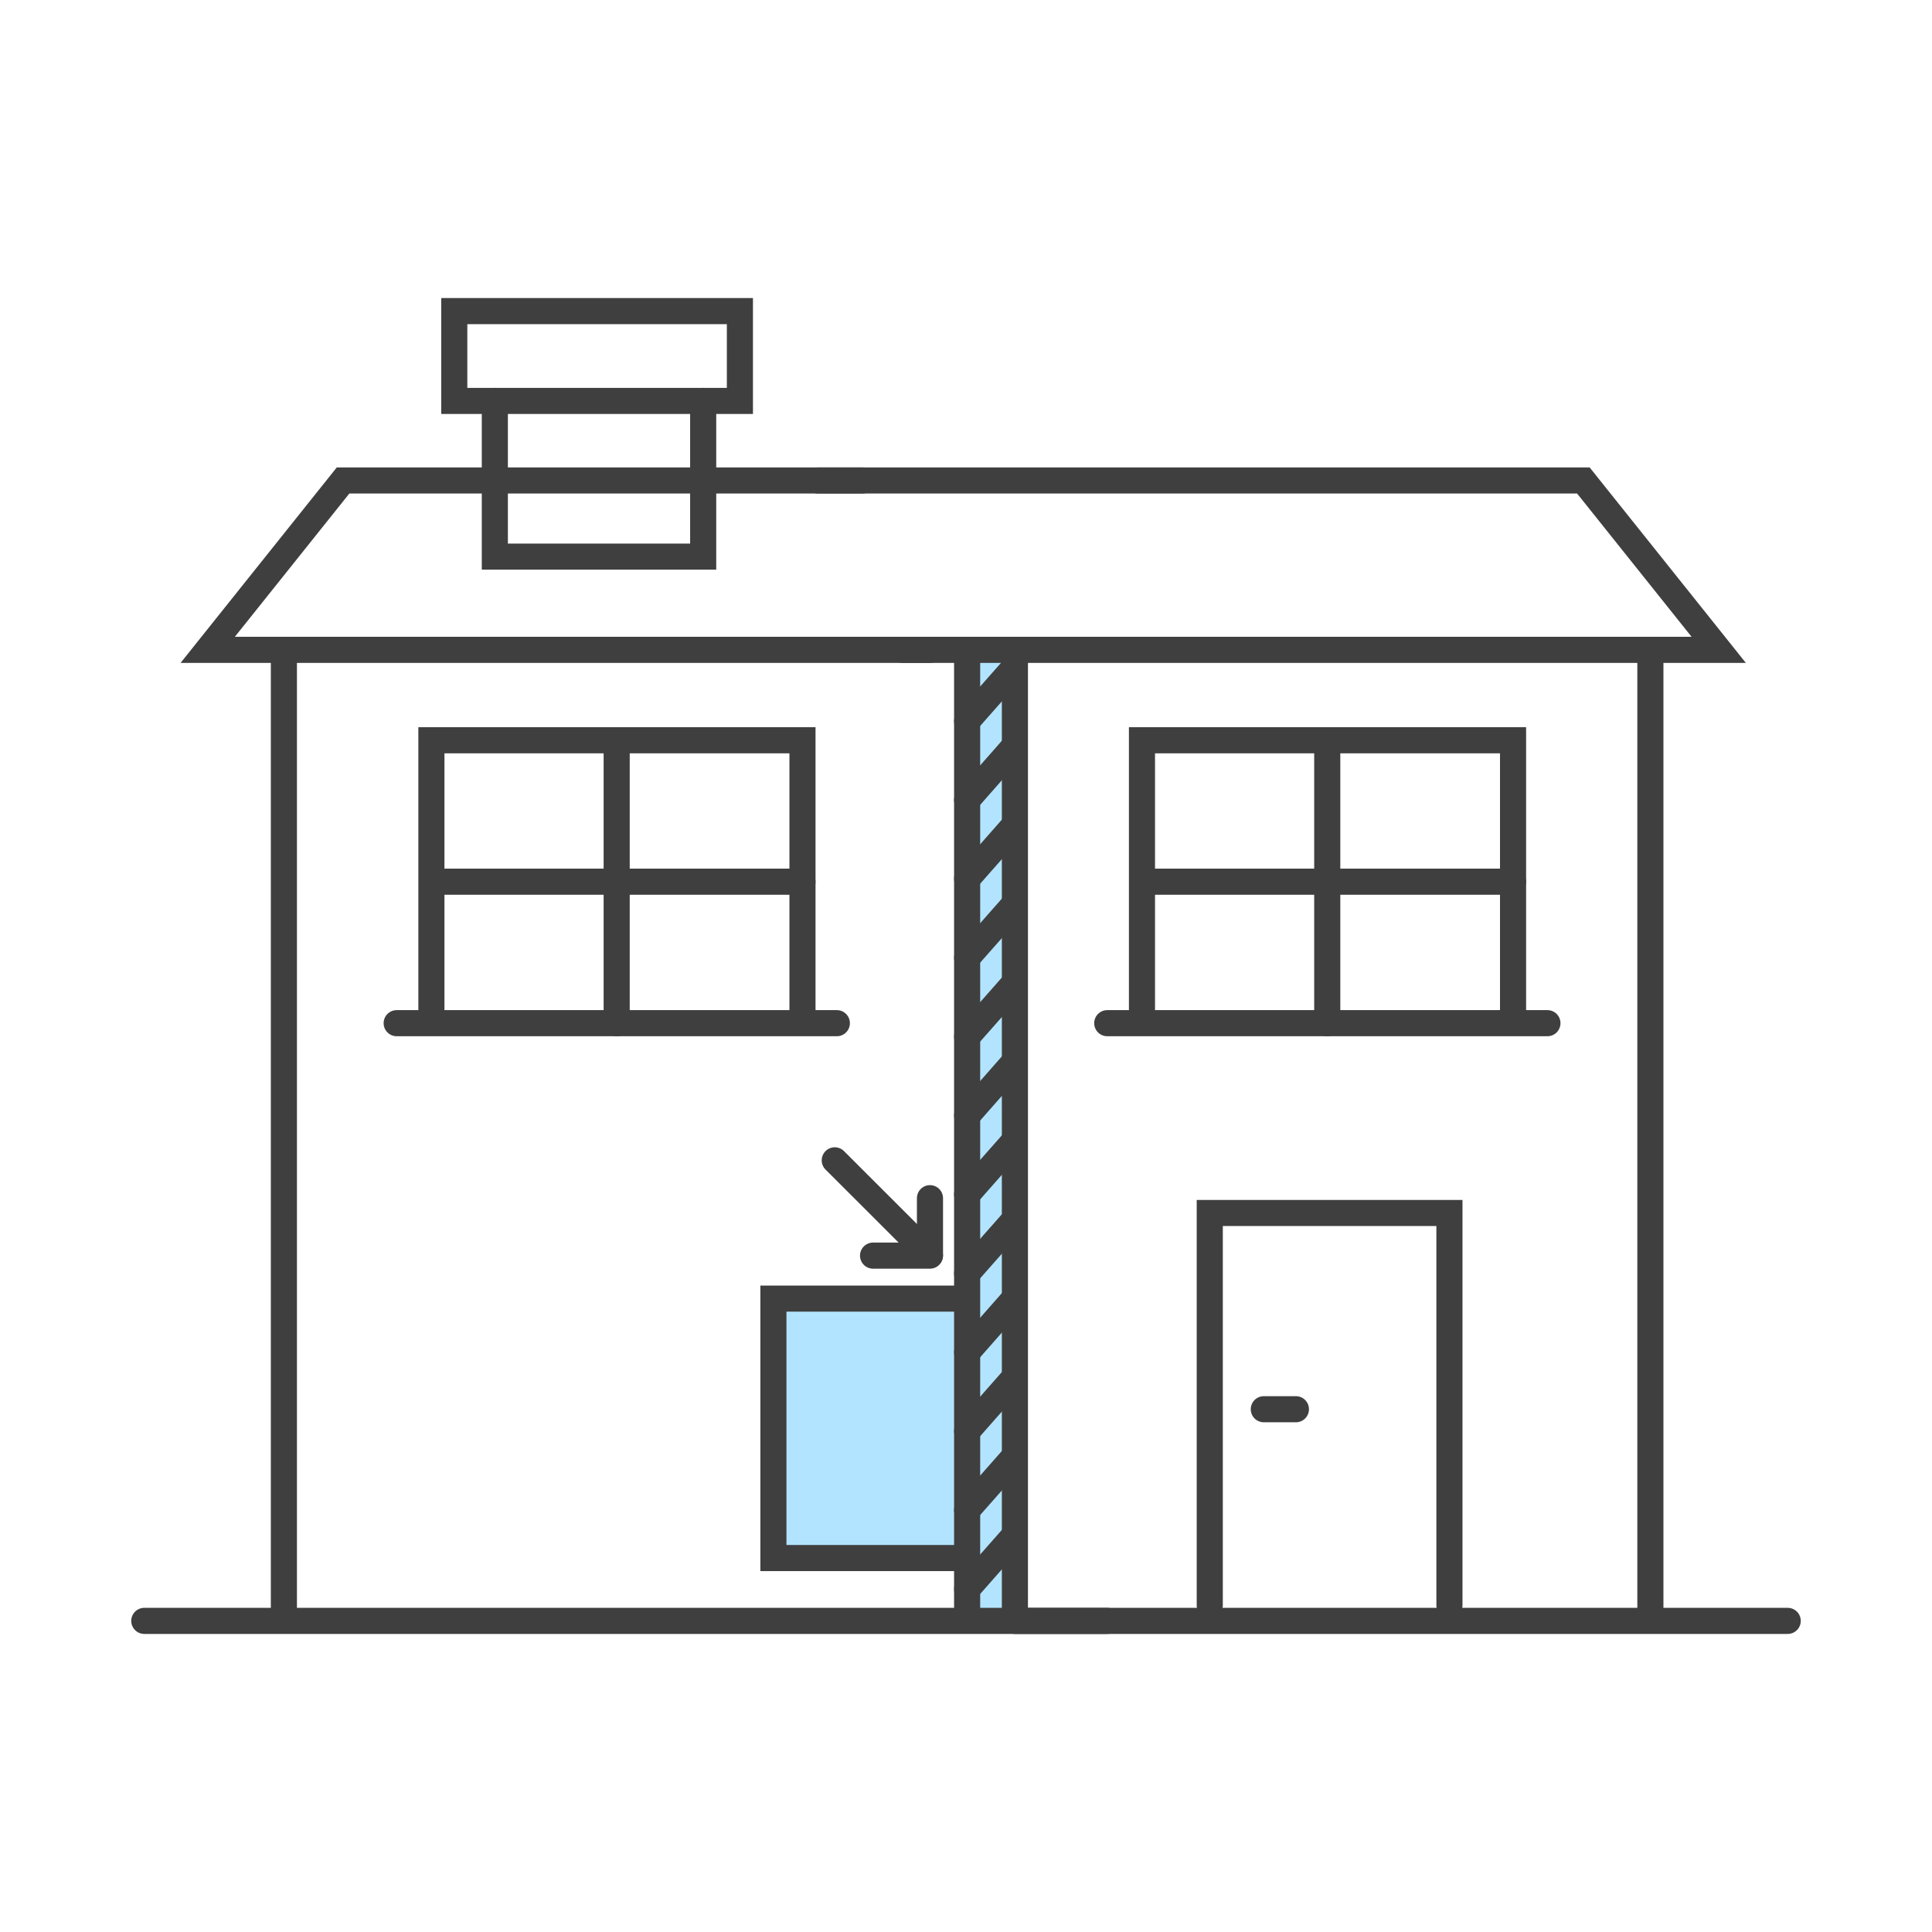 <?xml version="1.0" encoding="UTF-8"?>
<svg id="Layer_1" data-name="Layer 1" xmlns="http://www.w3.org/2000/svg" viewBox="0 0 222 222">
  <defs>
    <style>
      .cls-1 {
        fill: none;
        stroke: #3f3f3f;
        stroke-linecap: round;
        stroke-miterlimit: 10;
        stroke-width: 3px;
      }

      .cls-2 {
        fill: #00a3ff;
        opacity: .3;
      }
    </style>
  </defs>
  <rect class="cls-2" x="111.2" y="74.67" width="4.93" height="111.33"/>
  <rect class="cls-2" x="89.79" y="149.22" width="20.99" height="29.81" transform="translate(200.57 328.25) rotate(180)"/>
  <g>
    <polyline class="cls-1" points="139.01 184.47 139.01 139.38 166.55 139.38 166.55 184.47"/>
    <line class="cls-1" x1="145.22" y1="161.93" x2="148.91" y2="161.93"/>
  </g>
  <rect class="cls-1" x="52.2" y="35.75" width="32.82" height="10.32"/>
  <polyline class="cls-1" points="56.86 46.07 56.86 63.96 80.8 63.96 80.8 46.07"/>
  <g>
    <polyline class="cls-1" points="49.57 115.99 49.57 85.06 92.21 85.06 92.21 115.99"/>
    <line class="cls-1" x1="45.58" y1="117.57" x2="96.16" y2="117.57"/>
    <line class="cls-1" x1="70.86" y1="85.06" x2="70.86" y2="117.57"/>
    <line class="cls-1" x1="92.21" y1="101.31" x2="50.04" y2="101.31"/>
  </g>
  <g>
    <polyline class="cls-1" points="131.22 115.99 131.22 85.06 173.86 85.06 173.86 115.99"/>
    <line class="cls-1" x1="127.23" y1="117.57" x2="177.81" y2="117.57"/>
    <line class="cls-1" x1="152.51" y1="85.06" x2="152.51" y2="117.57"/>
    <line class="cls-1" x1="173.86" y1="101.31" x2="131.69" y2="101.31"/>
  </g>
  <polyline class="cls-1" points="99.08 55.21 39.42 55.21 23.87 74.67 106.86 74.67"/>
  <polyline class="cls-1" points="94 55.21 181.94 55.21 197.49 74.67 103.74 74.67"/>
  <line class="cls-1" x1="32.62" y1="75.57" x2="32.62" y2="186"/>
  <line class="cls-1" x1="116.62" y1="75.57" x2="116.62" y2="186"/>
  <line class="cls-1" x1="189.64" y1="75.57" x2="189.64" y2="186"/>
  <line class="cls-1" x1="16.58" y1="186.25" x2="127.23" y2="186.25"/>
  <line class="cls-1" x1="116.62" y1="186.25" x2="205.42" y2="186.25"/>
  <polyline class="cls-1" points="110.78 149.22 88.87 149.22 88.87 179.03 110.78 179.03"/>
  <g>
    <line class="cls-1" x1="105.77" y1="143.17" x2="95.92" y2="133.33"/>
    <line class="cls-1" x1="106.86" y1="144.28" x2="100.32" y2="144.28"/>
    <line class="cls-1" x1="106.86" y1="144.21" x2="106.86" y2="137.68"/>
  </g>
  <line class="cls-1" x1="111.13" y1="75.57" x2="111.13" y2="186"/>
  <line class="cls-1" x1="111.13" y1="182.59" x2="116.21" y2="176.83"/>
  <line class="cls-1" x1="111.13" y1="173.52" x2="116.21" y2="167.76"/>
  <line class="cls-1" x1="111.13" y1="164.46" x2="116.21" y2="158.69"/>
  <line class="cls-1" x1="111.13" y1="155.39" x2="116.21" y2="149.62"/>
  <line class="cls-1" x1="111.13" y1="146.32" x2="116.21" y2="140.56"/>
  <line class="cls-1" x1="111.13" y1="137.25" x2="116.21" y2="131.49"/>
  <line class="cls-1" x1="111.13" y1="128.19" x2="116.21" y2="122.42"/>
  <line class="cls-1" x1="111.13" y1="119.12" x2="116.21" y2="113.36"/>
  <line class="cls-1" x1="111.13" y1="110.05" x2="116.21" y2="104.29"/>
  <line class="cls-1" x1="111.13" y1="100.98" x2="116.21" y2="95.22"/>
  <line class="cls-1" x1="111.13" y1="91.92" x2="116.21" y2="86.15"/>
  <line class="cls-1" x1="111.13" y1="82.85" x2="116.21" y2="77.09"/>
</svg>